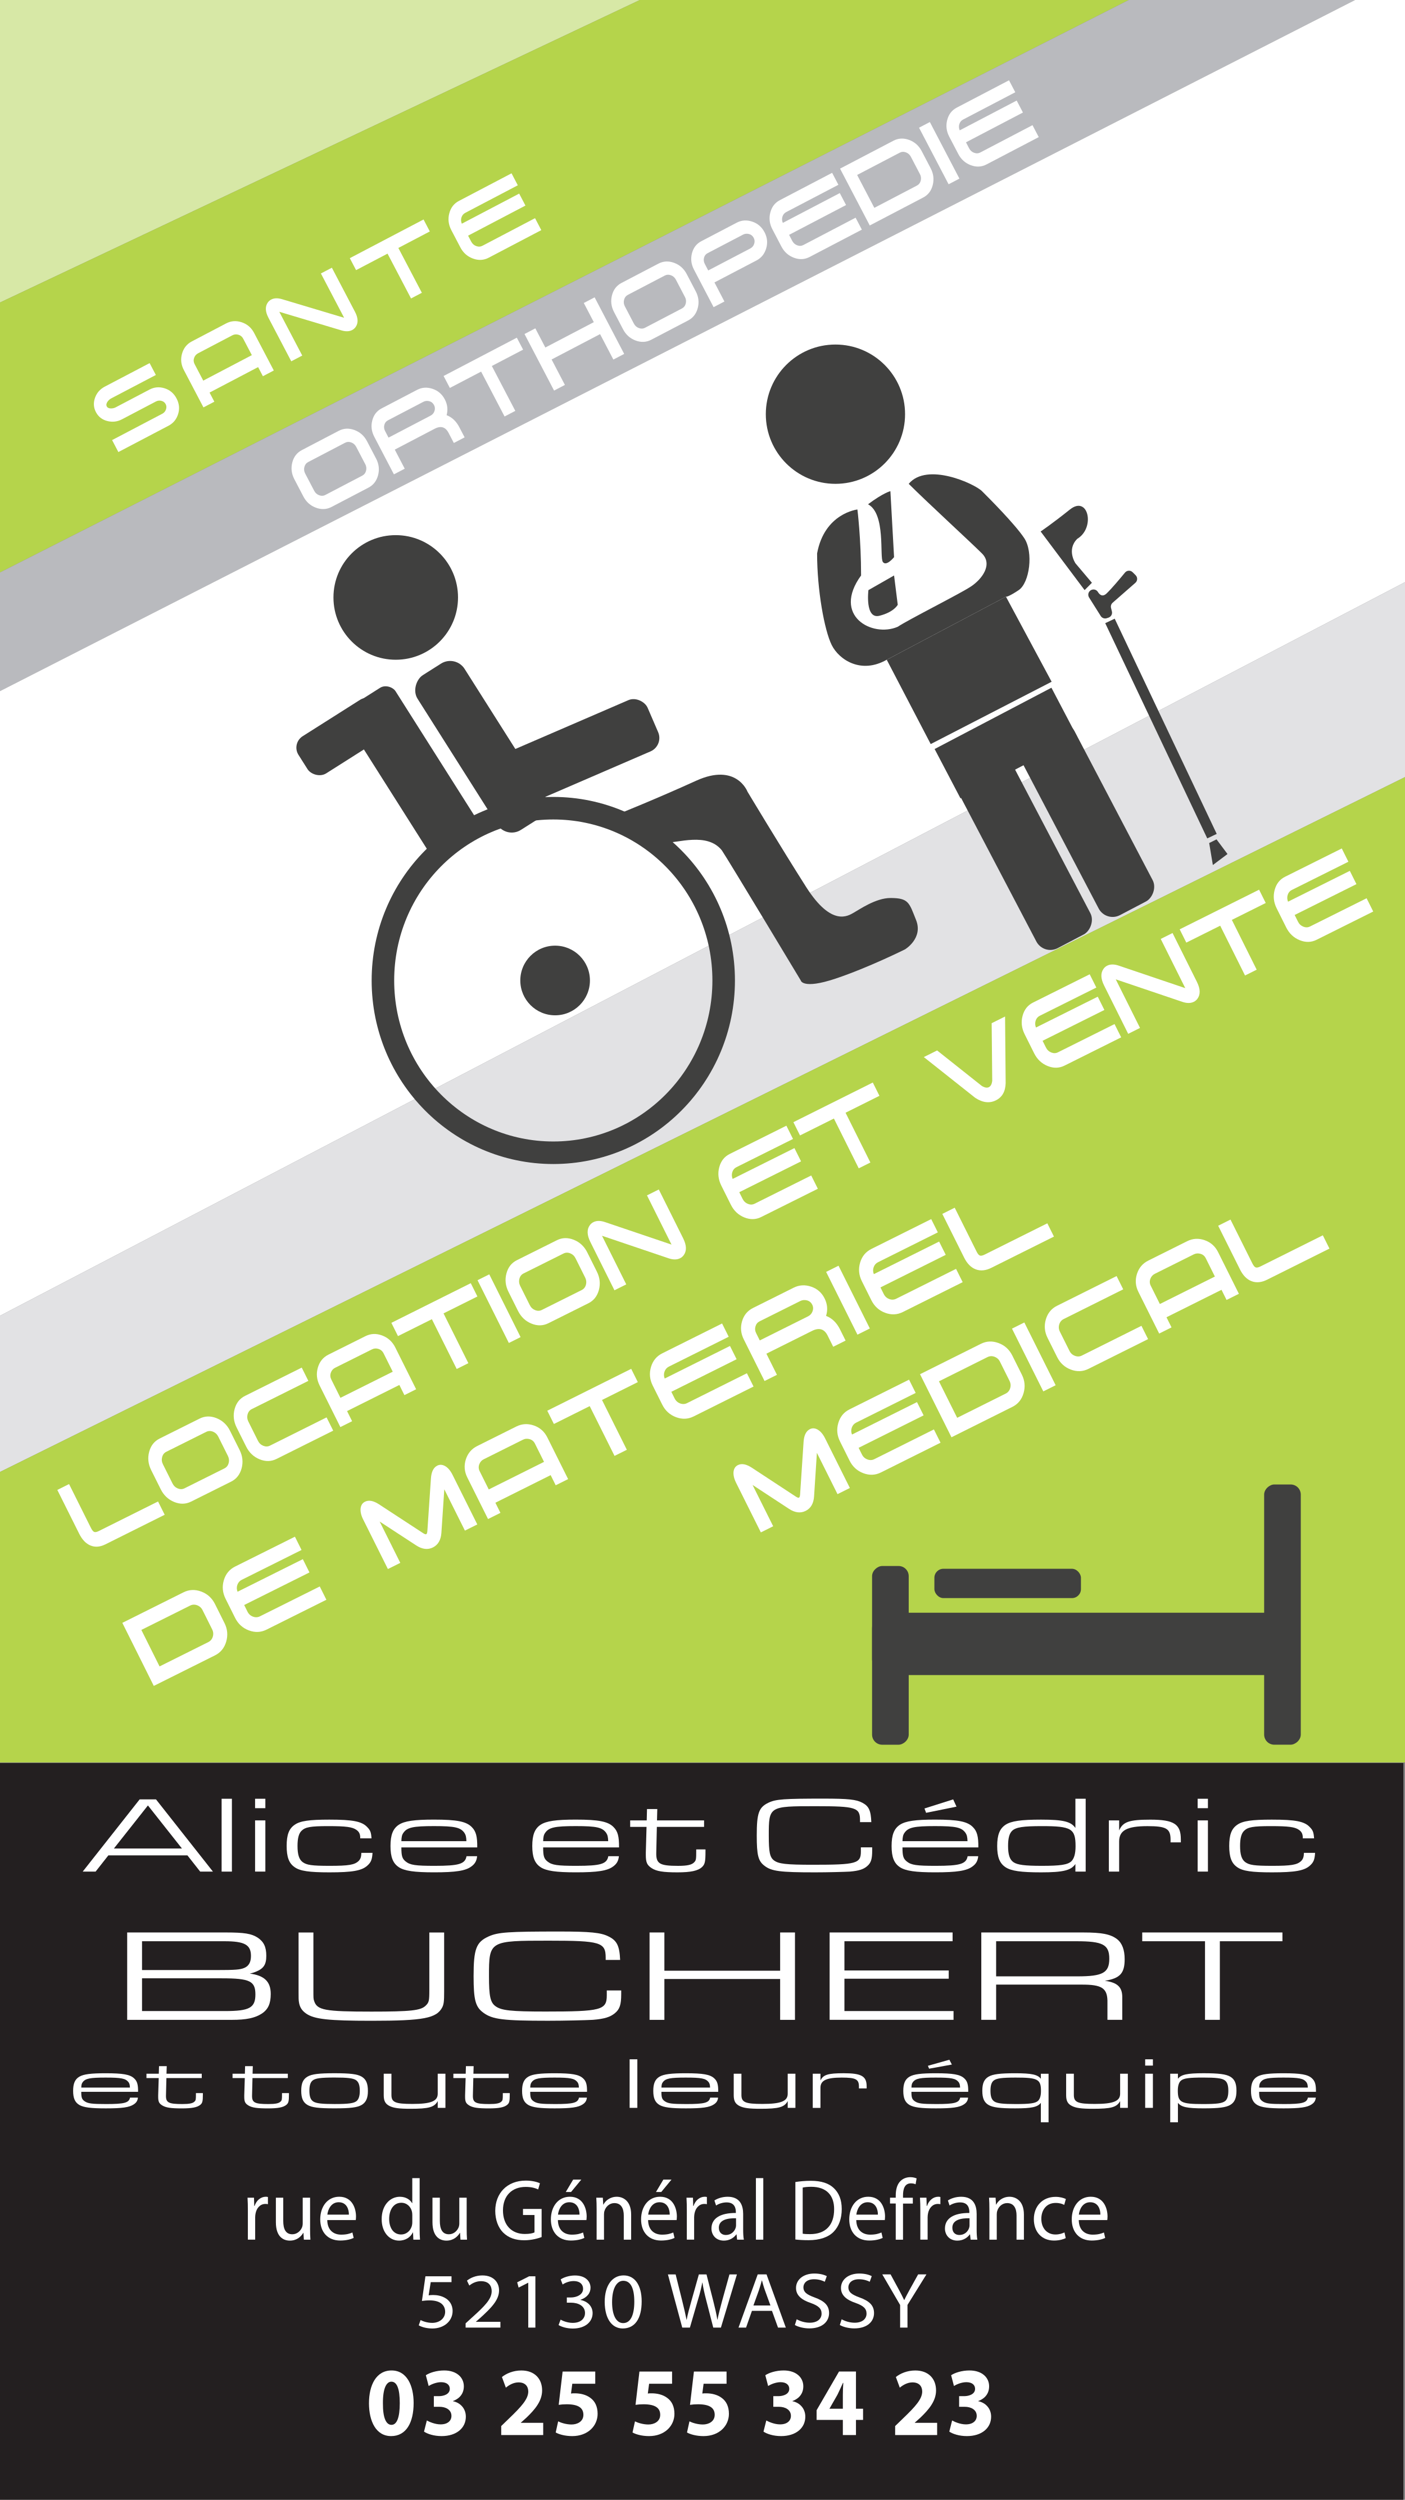 <?xml version="1.0" encoding="UTF-8"?>
<svg xmlns="http://www.w3.org/2000/svg" viewBox="0 0 623.51 1109">
  <rect x="0" y="0" width="623.51" height="1109" fill="#808080" stroke="none"/>
  <defs>
    <style>
      .uuid-9bbe43bb-cd4b-473a-a22c-1471aaef122c {
        fill: #fff;
      }

      .uuid-8f91cdbc-6c2f-41e9-aee4-a19d90cecdac {
        fill: #e2e2e4;
      }

      .uuid-d331d2d6-b6e4-436d-ac56-b2a66c53dcde {
        fill: #b9babe;
      }

      .uuid-4ed1e2ad-7444-4f65-840d-edf7609e9cd4 {
        fill: #b5d44b;
      }

      .uuid-7d196a7f-2179-4ac8-8314-e084ad244f47 {
        fill: #d7e8a6;
      }

      .uuid-1b940548-1618-4e10-b044-553db48ef5fb {
        fill: #231f20;
      }

      .uuid-0dd5d4bd-e755-433d-82f1-45bb75956e4b {
        fill: #40403f;
      }

      .uuid-5c0cb179-57d9-477e-a8a0-a7fbb398e2ab {
        fill: none;
        stroke: #40403f;
        stroke-miterlimit: 10;
        stroke-width: 10px;
      }
    </style>
  </defs>
  <g id="uuid-2639f625-b44e-4e99-97fb-1ad4f8796e87" data-name="Forme">
    <polygon class="uuid-7d196a7f-2179-4ac8-8314-e084ad244f47" points="0 0 0 134.21 283.94 0 0 0"/>
    <polygon class="uuid-4ed1e2ad-7444-4f65-840d-edf7609e9cd4" points="0 134.21 0 253.97 500.92 0 283.94 0 0 134.21"/>
    <polygon class="uuid-d331d2d6-b6e4-436d-ac56-b2a66c53dcde" points="0 253.97 0 306.61 601.35 0 500.92 0 0 253.97"/>
    <polygon class="uuid-9bbe43bb-cd4b-473a-a22c-1471aaef122c" points="0 306.61 0 583.73 623.51 258.27 623.51 0 601.35 0 0 306.61"/>
    <polygon class="uuid-8f91cdbc-6c2f-41e9-aee4-a19d90cecdac" points="623.51 344.74 0 653.01 0 583.73 623.51 258.27 623.51 344.74"/>
    <polygon class="uuid-4ed1e2ad-7444-4f65-840d-edf7609e9cd4" points="0 653.01 0 781.9 623.51 781.9 623.51 344.74 0 653.01"/>
    <rect class="uuid-1b940548-1618-4e10-b044-553db48ef5fb" y="782.15" width="622.8" height="326.85"/>
  </g>
  <g id="uuid-43e687b7-a52a-4575-bccf-4c288c785028" data-name="Accesoires">
    <circle class="uuid-0dd5d4bd-e755-433d-82f1-45bb75956e4b" cx="246.35" cy="434.98" r="15.45"/>
    <ellipse class="uuid-5c0cb179-57d9-477e-a8a0-a7fbb398e2ab" cx="245.54" cy="434.98" rx="75.61" ry="76.43"/>
    <rect class="uuid-0dd5d4bd-e755-433d-82f1-45bb75956e4b" x="169.96" y="303.3" width="25.69" height="77.57" rx="5" ry="5" transform="translate(-154.72 150.99) rotate(-32.36)"/>
    <rect class="uuid-0dd5d4bd-e755-433d-82f1-45bb75956e4b" x="131.21" y="316.99" width="42.2" height="19.51" rx="6" ry="6" transform="translate(-151.25 132.29) rotate(-32.36)"/>
    <rect class="uuid-0dd5d4bd-e755-433d-82f1-45bb75956e4b" x="172.81" y="318.94" width="81.29" height="24.73" rx="7.6" ry="7.6" transform="translate(379.04 -26.34) rotate(57.64)"/>
    <rect class="uuid-0dd5d4bd-e755-433d-82f1-45bb75956e4b" x="221.25" y="321.17" width="71.42" height="24.77" rx="6.5" ry="6.5" transform="translate(-111.2 129.24) rotate(-23.36)"/>
    <path class="uuid-0dd5d4bd-e755-433d-82f1-45bb75956e4b" d="m294.32,374c6.5,0,19.51-4.88,26.02,3.25,3.25,4.88,35.03,57.73,35.03,57.73,0,0,.74,4.07,15.38-.81,14.63-4.88,30.9-13.01,30.9-13.01,0,0,8.13-4.88,4.88-13.01-3.08-7.7-3.25-9.76-11.38-9.76-6.5,0-13.8,5.14-16.26,6.5-2.46,1.37-9.76,6.5-21.14-11.38-11.38-17.89-26.02-42.28-26.02-42.28,0,0-4.88-13.01-22.77-4.88-17.89,8.13-34.15,14.63-34.15,14.63l19.51,13.01Z"/>
    <rect class="uuid-0dd5d4bd-e755-433d-82f1-45bb75956e4b" x="410.25" y="364.83" width="88.61" height="27.06" rx="7" ry="7" transform="translate(578.47 -199.93) rotate(62.32)"/>
    <rect class="uuid-0dd5d4bd-e755-433d-82f1-45bb75956e4b" x="437.89" y="350.19" width="88.61" height="27.06" rx="7" ry="7" transform="translate(580.31 -232.25) rotate(62.32)"/>
    <rect class="uuid-0dd5d4bd-e755-433d-82f1-45bb75956e4b" x="417.15" y="317.3" width="58.54" height="24.69" transform="translate(-102.04 245.09) rotate(-27.68)"/>
    <polygon class="uuid-0dd5d4bd-e755-433d-82f1-45bb75956e4b" points="413.03 330.1 466.69 302.45 446.42 264.71 393.52 292.7 413.03 330.1"/>
    <path class="uuid-0dd5d4bd-e755-433d-82f1-45bb75956e4b" d="m393.52,292.7l52.9-27.98s.76.34,5.64-2.91c4.88-3.25,6.62-16.82,2.49-23.05-4.12-6.22-15.5-17.61-18.76-20.86-3.25-3.25-24.39-13.01-32.52-3.25,8.13,8.13,27.64,26.02,32.52,30.9,4.88,4.88,0,11.38-4.88,14.63s-27.64,14.63-32.52,17.89c-11.38,4.88-29.27-4.88-16.26-22.77,0-16.26-1.63-29.27-1.63-29.27,0,0-14.63,1.63-17.89,19.51,0,16.26,3.25,34.15,6.5,40.65,3.25,6.5,13.01,13.01,24.39,6.5Z"/>
    <path class="uuid-0dd5d4bd-e755-433d-82f1-45bb75956e4b" d="m396.77,255.3l-11.38,6.5s-1.63,13.01,4.88,11.38,8.13-4.88,8.13-4.88l-1.63-13.01Z"/>
    <path class="uuid-0dd5d4bd-e755-433d-82f1-45bb75956e4b" d="m395.14,217.9l1.63,29.27s-3.43,4.3-4.97,2.15,1.36-21.4-6.59-25.6c6.87-5.14,9.94-5.82,9.94-5.82Z"/>
    <circle class="uuid-0dd5d4bd-e755-433d-82f1-45bb75956e4b" cx="370.75" cy="183.75" r="30.9"/>
    <path class="uuid-0dd5d4bd-e755-433d-82f1-45bb75956e4b" d="m461.81,235.78l19.51,26.02,3.25-3.25-7.29-8.63s-4.09-6.01.79-10.88c8.13-4.88,4.88-19.51-3.25-13.01-8.13,6.5-13.01,9.76-13.01,9.76Z"/>
    <path class="uuid-0dd5d4bd-e755-433d-82f1-45bb75956e4b" d="m483.85,262h0c1.08-.83,2.66-.57,3.36.59.8,1.32,2.08,2.38,3.86.7,2.25-2.14,6.03-6.65,8.17-9.26.87-1.06,2.45-1.13,3.41-.16l1.32,1.32c.95.95.89,2.49-.11,3.37l-10.09,8.83c-.65.57-.93,1.46-.72,2.3l.39,1.57c.29,1.17-.37,2.37-1.52,2.75l-.75.25c-1.01.33-2.11-.06-2.68-.96l-5.18-8.23c-.63-1.01-.4-2.33.54-3.06Z"/>
    <rect class="uuid-0dd5d4bd-e755-433d-82f1-45bb75956e4b" x="462.36" y="320.88" width="105.67" height="4.65" transform="translate(586.51 -280.78) rotate(64.63)"/>
    <polygon class="uuid-0dd5d4bd-e755-433d-82f1-45bb75956e4b" points="536.61 374 539.87 372.38 544.74 378.88 538.24 383.76 536.61 374"/>
    <circle class="uuid-0dd5d4bd-e755-433d-82f1-45bb75956e4b" cx="175.62" cy="265.05" r="27.64"/>
    <rect class="uuid-0dd5d4bd-e755-433d-82f1-45bb75956e4b" x="387.01" y="715.48" width="188.63" height="27.64" rx="7" ry="7"/>
    <rect class="uuid-0dd5d4bd-e755-433d-82f1-45bb75956e4b" x="511.41" y="708.17" width="115.45" height="16.26" rx="4.5" ry="4.5" transform="translate(1285.43 147.16) rotate(90)"/>
    <rect class="uuid-0dd5d4bd-e755-433d-82f1-45bb75956e4b" x="355.5" y="726.25" width="79.29" height="16.26" rx="4.5" ry="4.5" transform="translate(1129.52 339.24) rotate(90)"/>
    <rect class="uuid-0dd5d4bd-e755-433d-82f1-45bb75956e4b" x="414.66" y="695.97" width="65.04" height="13.01" rx="4" ry="4"/>
  </g>
  <g id="uuid-1db0b502-6812-41a7-b459-69542ebe2159" data-name="Ecriture">
    <g>
      <path class="uuid-9bbe43bb-cd4b-473a-a22c-1471aaef122c" d="m48.09,823.11l-5.66,7.2h-5.72l25.26-32.03h7.26l25.26,32.03h-5.66l-5.66-7.2h-35.09Zm17.55-22.14l-15.1,19.11h30.21l-15.1-19.11Z"/>
      <path class="uuid-9bbe43bb-cd4b-473a-a22c-1471aaef122c" d="m98.35,798h4.56v32.32h-4.56v-32.32Z"/>
      <path class="uuid-9bbe43bb-cd4b-473a-a22c-1471aaef122c" d="m113.2,798h4.56v4.18h-4.56v-4.18Zm0,9.6h4.56v22.71h-4.56v-22.71Z"/>
      <path class="uuid-9bbe43bb-cd4b-473a-a22c-1471aaef122c" d="m165.32,822c-.19,3.07-.71,4.23-2.31,5.67-2.51,2.26-6.62,2.98-16.84,2.98-8.93,0-12.98-.58-15.36-2.26-2.57-1.73-3.6-4.51-3.6-9.46s1.03-7.68,3.6-9.41c2.38-1.68,6.43-2.26,15.3-2.26,10.54,0,14.52.77,16.9,3.36,1.35,1.39,1.67,2.26,1.86,4.95h-5.01v-.48c-.06-1.49-.51-2.45-1.67-3.27-1.8-1.3-4.63-1.68-12.53-1.68s-10.15.43-11.83,2.06c-1.22,1.15-1.8,3.31-1.8,6.72,0,3.84.71,6,2.25,7.16,1.8,1.34,4.11,1.68,12.02,1.68,8.42,0,11.05-.43,12.85-2.16.84-.86,1.16-1.78,1.22-3.6h4.95Z"/>
      <path class="uuid-9bbe43bb-cd4b-473a-a22c-1471aaef122c" d="m178.12,819.6c0,3.89.39,4.99,1.93,6.24,1.99,1.58,4.31,1.92,12.85,1.92,10.8,0,13.5-.82,14.14-4.27h4.69c-.19,2.06-.96,3.41-2.57,4.56-2.57,1.92-6.88,2.59-16.52,2.59-8.8,0-13.11-.62-15.62-2.26-2.64-1.73-3.73-4.51-3.73-9.41s1.09-7.73,3.73-9.46c2.51-1.63,6.81-2.26,15.55-2.26,10.22,0,14.4.82,16.84,3.36,1.8,1.82,2.44,4.08,2.38,8.98h-33.68Zm28.86-2.79c-.06-1.83-.26-2.74-.9-3.7-1.74-2.4-4.24-2.98-13.5-2.98s-11.89.58-13.56,2.98c-.64.91-.84,1.78-.9,3.7h28.86Z"/>
      <path class="uuid-9bbe43bb-cd4b-473a-a22c-1471aaef122c" d="m241.04,819.6c0,3.89.39,4.99,1.93,6.24,1.99,1.58,4.31,1.92,12.85,1.92,10.8,0,13.5-.82,14.14-4.27h4.69c-.19,2.06-.96,3.41-2.57,4.56-2.57,1.92-6.88,2.59-16.52,2.59-8.8,0-13.11-.62-15.62-2.26-2.64-1.73-3.73-4.51-3.73-9.41s1.09-7.73,3.73-9.46c2.51-1.63,6.81-2.26,15.55-2.26,10.22,0,14.4.82,16.84,3.36,1.8,1.82,2.44,4.08,2.38,8.98h-33.68Zm28.86-2.79c-.06-1.83-.26-2.74-.9-3.7-1.74-2.4-4.24-2.98-13.5-2.98s-11.89.58-13.56,2.98c-.64.91-.84,1.78-.9,3.7h28.86Z"/>
      <path class="uuid-9bbe43bb-cd4b-473a-a22c-1471aaef122c" d="m279.67,807.6h7.33l.13-5.04h4.56l-.13,5.04h20.89v2.88h-20.95l-.26,11.38c-.13,4.95,1.41,5.91,9.7,5.91,4.18,0,6.23-.48,7.26-1.73.71-.77.77-1.44.77-4.8v-.77h4.11v.91c0,4.56-.26,5.71-1.54,6.92-1.8,1.68-5.01,2.35-10.93,2.35-6.36,0-9.38-.48-11.5-1.92-1.99-1.34-2.51-2.54-2.51-5.81v-1.06l.32-11.38h-7.26v-2.88Z"/>
      <path class="uuid-9bbe43bb-cd4b-473a-a22c-1471aaef122c" d="m387.06,819.56v1.34c0,3.84-.51,5.52-2.19,6.96-1.61,1.44-3.73,2.11-7.65,2.45-2.44.14-9.77.34-15.55.34-15.49,0-19.28-.48-22.43-2.93-2.76-2.11-3.41-4.66-3.41-13.4,0-9.99.9-12.53,5.27-14.6,3.28-1.54,6.81-1.78,24.49-1.78,10.73,0,14.46.38,17.1,1.83,2.89,1.49,3.79,3.5,3.98,8.59h-5.01v-.82c0-5.67-1.8-6.24-19.8-6.24-20.57,0-20.69.05-20.69,13.01,0,7.3.45,9.6,2.25,11,2.06,1.58,5.33,1.97,17.35,1.97,19.28,0,21.27-.53,21.27-5.91v-1.82h5.01Z"/>
      <path class="uuid-9bbe43bb-cd4b-473a-a22c-1471aaef122c" d="m400.5,819.6c0,3.89.39,4.99,1.93,6.24,1.99,1.58,4.31,1.92,12.85,1.92,10.8,0,13.5-.82,14.14-4.27h4.69c-.19,2.06-.96,3.41-2.57,4.56-2.57,1.92-6.88,2.59-16.52,2.59-8.8,0-13.11-.62-15.62-2.26-2.64-1.73-3.73-4.51-3.73-9.41s1.09-7.73,3.73-9.46c2.51-1.63,6.81-2.26,15.55-2.26,10.22,0,14.4.82,16.84,3.36,1.8,1.82,2.44,4.08,2.38,8.98h-33.68Zm28.86-2.79c-.06-1.83-.26-2.74-.9-3.7-1.74-2.4-4.24-2.98-13.5-2.98s-11.89.58-13.56,2.98c-.64.91-.84,1.78-.9,3.7h28.86Zm-19.09-14.5l12.73-4.03,1.48,3.22-13.5,2.74-.71-1.92Z"/>
      <path class="uuid-9bbe43bb-cd4b-473a-a22c-1471aaef122c" d="m477.24,830.31v-3.36c-1.93,2.83-5.4,3.7-15.23,3.7-9,0-13.24-.62-15.75-2.26-2.64-1.73-3.73-4.51-3.73-9.41s1.09-7.73,3.73-9.46c2.51-1.63,6.81-2.26,15.75-2.26,9.83,0,13.3.86,15.23,3.7v-12.97h4.56v32.32h-4.56Zm-28.02-18.15c-1.29,1.2-1.86,3.36-1.86,6.77,0,3.84.71,6.05,2.38,7.2,1.74,1.2,4.95,1.63,12.6,1.63,8.29,0,11.44-.48,13.11-2.02,1.22-1.2,1.86-3.36,1.86-6.67,0-7.83-1.86-8.93-14.91-8.93-8.42,0-11.44.48-13.18,2.02Z"/>
      <path class="uuid-9bbe43bb-cd4b-473a-a22c-1471aaef122c" d="m492.09,807.6h4.56v4.47c1.67-3.84,4.43-4.8,13.82-4.8,10.54,0,13.56,1.97,13.56,8.74v1.34h-4.56v-1.2c0-4.9-1.86-6-10.22-6-9.13,0-12.6,1.87-12.6,6.82v13.35h-4.56v-22.71Z"/>
      <path class="uuid-9bbe43bb-cd4b-473a-a22c-1471aaef122c" d="m531.49,798h4.56v4.18h-4.56v-4.18Zm0,9.6h4.56v22.71h-4.56v-22.71Z"/>
      <path class="uuid-9bbe43bb-cd4b-473a-a22c-1471aaef122c" d="m583.61,822c-.19,3.07-.71,4.23-2.31,5.67-2.51,2.26-6.62,2.98-16.84,2.98-8.93,0-12.98-.58-15.36-2.26-2.57-1.73-3.6-4.51-3.6-9.46s1.03-7.68,3.6-9.41c2.38-1.68,6.43-2.26,15.3-2.26,10.54,0,14.53.77,16.9,3.36,1.35,1.39,1.67,2.26,1.86,4.95h-5.01v-.48c-.06-1.49-.51-2.45-1.67-3.27-1.8-1.3-4.63-1.68-12.53-1.68s-10.16.43-11.83,2.06c-1.22,1.15-1.8,3.31-1.8,6.72,0,3.84.71,6,2.25,7.16,1.8,1.34,4.11,1.68,12.02,1.68,8.42,0,11.05-.43,12.85-2.16.84-.86,1.16-1.78,1.22-3.6h4.95Z"/>
    </g>
    <g>
      <path class="uuid-9bbe43bb-cd4b-473a-a22c-1471aaef122c" d="m56.46,857.32h43.89c8.06,0,11.26.52,13.97,2.27,2.71,1.8,3.86,4.13,3.86,8.08s-1.23,5.7-4.69,7.09c-1.23.46-1.81.64-2.63.81,6.41.81,9.29,3.54,9.29,9.01,0,4.3-1.15,6.86-3.95,8.72-3.04,1.98-6.91,2.79-13.4,2.79h-46.36v-38.77Zm39.29,16.68c8.8,0,10.85-.17,12.74-.99,1.97-.87,2.88-2.56,2.88-5.29,0-4.94-2.79-6.51-11.76-6.51h-36.58v12.79h32.71Zm4.11,18.19c10.85,0,13.48-1.45,13.48-7.38s-2.47-7.15-14.96-7.15h-35.35v14.53h36.83Z"/>
      <path class="uuid-9bbe43bb-cd4b-473a-a22c-1471aaef122c" d="m197.1,857.32v26.33c0,4.3-.16,5.46-.82,6.86-2.55,4.88-8.22,5.99-31.48,5.99-18.99,0-25.24-.7-28.85-3.14-1.97-1.34-2.96-2.91-3.29-5.17-.16-.93-.16-1.86-.16-4.53v-26.33h6.58v25.51c0,3.6,0,3.95.33,4.88,1.31,4.07,4.77,4.71,25.4,4.71,17.43,0,21.86-.47,24.08-2.62,1.48-1.45,1.64-2.09,1.64-6.97v-25.51h6.58Z"/>
      <path class="uuid-9bbe43bb-cd4b-473a-a22c-1471aaef122c" d="m275.68,883.06v1.63c0,4.65-.66,6.68-2.79,8.43-2.06,1.74-4.77,2.56-9.78,2.96-3.12.17-12.49.41-19.89.41-19.81,0-24.66-.58-28.69-3.55-3.53-2.56-4.36-5.64-4.36-16.22,0-12.09,1.15-15.17,6.74-17.67,4.19-1.86,8.71-2.15,31.32-2.15,13.73,0,18.5.47,21.87,2.21,3.7,1.8,4.85,4.24,5.1,10.4h-6.41v-.99c0-6.86-2.3-7.56-25.32-7.56-26.3,0-26.47.06-26.47,15.75,0,8.83.58,11.62,2.88,13.31,2.63,1.92,6.82,2.38,22.19,2.38,24.66,0,27.21-.64,27.21-7.15v-2.21h6.41Z"/>
      <path class="uuid-9bbe43bb-cd4b-473a-a22c-1471aaef122c" d="m288.26,857.32h6.58v16.97h51.37v-16.97h6.58v38.77h-6.58v-18.13h-51.37v18.13h-6.58v-38.77Z"/>
      <path class="uuid-9bbe43bb-cd4b-473a-a22c-1471aaef122c" d="m368.16,857.32h54.58v3.89h-48v12.96h46.28v3.66h-46.28v14.36h48.42v3.89h-54.99v-38.77Z"/>
      <path class="uuid-9bbe43bb-cd4b-473a-a22c-1471aaef122c" d="m435.48,857.32h45.21c8.3,0,12.17.76,15.04,2.96,2.22,1.74,3.37,4.71,3.37,8.89,0,6.28-2.05,8.49-8.79,9.59,5.59.76,7.73,2.79,7.73,7.27v10.05h-6.58v-7.38c.16-6.68-2.22-8.31-11.75-8.25h-37.65v15.63h-6.58v-38.77Zm42.66,19.47c11.26,0,14.14-1.57,14.14-7.85s-2.96-7.73-14.55-7.73h-35.67v15.58h36.08Z"/>
      <path class="uuid-9bbe43bb-cd4b-473a-a22c-1471aaef122c" d="m534.77,861.21h-27.87v-3.89h62.22v3.89h-27.78v34.87h-6.58v-34.87Z"/>
    </g>
    <g>
      <path class="uuid-9bbe43bb-cd4b-473a-a22c-1471aaef122c" d="m36.06,928c0,2.59.29,3.33,1.44,4.16,1.49,1.06,3.22,1.28,9.62,1.28,8.08,0,10.1-.54,10.58-2.85h3.51c-.14,1.38-.72,2.27-1.92,3.04-1.92,1.28-5.15,1.73-12.36,1.73-6.59,0-9.81-.42-11.69-1.5-1.97-1.15-2.79-3.01-2.79-6.27s.82-5.15,2.79-6.31c1.88-1.09,5.1-1.5,11.64-1.5,7.65,0,10.78.54,12.61,2.24,1.35,1.22,1.83,2.72,1.78,5.99h-25.21Zm21.6-1.86c-.05-1.22-.19-1.82-.67-2.46-1.3-1.6-3.18-1.98-10.1-1.98s-8.9.38-10.15,1.98c-.48.61-.63,1.18-.67,2.46h21.6Z"/>
      <path class="uuid-9bbe43bb-cd4b-473a-a22c-1471aaef122c" d="m64.98,919.99h5.49l.1-3.36h3.42l-.1,3.36h15.64v1.92h-15.68l-.19,7.59c-.1,3.3,1.06,3.94,7.27,3.94,3.13,0,4.67-.32,5.44-1.15.53-.51.58-.96.58-3.2v-.51h3.08v.61c0,3.04-.19,3.81-1.16,4.61-1.35,1.12-3.75,1.57-8.18,1.57-4.76,0-7.02-.32-8.61-1.28-1.49-.9-1.88-1.7-1.88-3.87v-.71l.24-7.59h-5.44v-1.92Z"/>
      <path class="uuid-9bbe43bb-cd4b-473a-a22c-1471aaef122c" d="m103.18,919.99h5.49l.1-3.36h3.42l-.1,3.36h15.64v1.92h-15.68l-.19,7.59c-.1,3.3,1.06,3.94,7.27,3.94,3.13,0,4.67-.32,5.44-1.15.53-.51.58-.96.58-3.2v-.51h3.08v.61c0,3.04-.19,3.81-1.16,4.61-1.35,1.12-3.75,1.57-8.18,1.57-4.76,0-7.02-.32-8.61-1.28-1.49-.9-1.88-1.7-1.88-3.87v-.71l.24-7.59h-5.44v-1.92Z"/>
      <path class="uuid-9bbe43bb-cd4b-473a-a22c-1471aaef122c" d="m160.48,921.27c1.97,1.18,2.79,3.01,2.79,6.4,0,3.17-.87,5.03-2.79,6.18-1.92,1.12-5.05,1.5-12.03,1.5s-10.06-.38-11.98-1.5c-1.97-1.15-2.79-3.01-2.79-6.31s.82-5.12,2.79-6.27c1.88-1.12,5.05-1.5,11.98-1.5s10.1.38,12.03,1.5Zm-21.79,1.76c-.96.8-1.39,2.24-1.39,4.51,0,2.56.53,4.03,1.78,4.8,1.3.8,3.71,1.09,9.43,1.09,6.21,0,8.52-.32,9.77-1.34.91-.8,1.39-2.24,1.39-4.45,0-2.62-.53-4.07-1.78-4.87-1.3-.8-3.71-1.09-9.33-1.09-6.3,0-8.61.32-9.86,1.34Z"/>
      <path class="uuid-9bbe43bb-cd4b-473a-a22c-1471aaef122c" d="m197.67,935.13h-3.42v-3.01c-1.49,2.75-3.9,3.42-12.17,3.42-4.91,0-7.41-.32-9.24-1.25-1.83-.93-2.55-2.24-2.55-4.77v-9.54h3.42v9.41c0,3.27,1.68,4,9.33,4,8.18,0,11.21-1.22,11.21-4.51v-8.9h3.42v15.14Z"/>
      <path class="uuid-9bbe43bb-cd4b-473a-a22c-1471aaef122c" d="m201.19,919.99h5.48l.1-3.36h3.42l-.1,3.36h15.64v1.92h-15.68l-.19,7.59c-.1,3.3,1.06,3.94,7.26,3.94,3.13,0,4.67-.32,5.44-1.15.53-.51.58-.96.58-3.2v-.51h3.08v.61c0,3.04-.19,3.81-1.15,4.61-1.35,1.12-3.75,1.57-8.18,1.57-4.76,0-7.02-.32-8.61-1.28-1.49-.9-1.88-1.7-1.88-3.87v-.71l.24-7.59h-5.44v-1.92Z"/>
      <path class="uuid-9bbe43bb-cd4b-473a-a22c-1471aaef122c" d="m235.3,928c0,2.59.29,3.33,1.44,4.16,1.49,1.06,3.22,1.28,9.62,1.28,8.08,0,10.1-.54,10.58-2.85h3.51c-.14,1.38-.72,2.27-1.92,3.04-1.92,1.28-5.15,1.73-12.36,1.73-6.59,0-9.81-.42-11.69-1.5-1.97-1.15-2.79-3.01-2.79-6.27s.82-5.15,2.79-6.31c1.88-1.09,5.1-1.5,11.64-1.5,7.65,0,10.78.54,12.61,2.24,1.35,1.22,1.83,2.72,1.78,5.99h-25.21Zm21.6-1.86c-.05-1.22-.19-1.82-.67-2.46-1.3-1.6-3.17-1.98-10.1-1.98s-8.9.38-10.15,1.98c-.48.61-.62,1.18-.67,2.46h21.6Z"/>
      <path class="uuid-9bbe43bb-cd4b-473a-a22c-1471aaef122c" d="m279.42,913.59h3.42v21.54h-3.42v-21.54Z"/>
      <path class="uuid-9bbe43bb-cd4b-473a-a22c-1471aaef122c" d="m293.52,928c0,2.59.29,3.33,1.44,4.16,1.49,1.06,3.22,1.28,9.62,1.28,8.08,0,10.1-.54,10.58-2.85h3.51c-.14,1.38-.72,2.27-1.92,3.04-1.92,1.28-5.15,1.73-12.36,1.73-6.59,0-9.81-.42-11.69-1.5-1.97-1.15-2.79-3.01-2.79-6.27s.82-5.15,2.79-6.31c1.88-1.09,5.1-1.5,11.64-1.5,7.65,0,10.78.54,12.61,2.24,1.35,1.22,1.83,2.72,1.78,5.99h-25.21Zm21.6-1.86c-.05-1.22-.19-1.82-.67-2.46-1.3-1.6-3.17-1.98-10.1-1.98s-8.9.38-10.15,1.98c-.48.61-.62,1.18-.67,2.46h21.6Z"/>
      <path class="uuid-9bbe43bb-cd4b-473a-a22c-1471aaef122c" d="m352.99,935.13h-3.42v-3.01c-1.49,2.75-3.9,3.42-12.17,3.42-4.91,0-7.41-.32-9.24-1.25-1.83-.93-2.55-2.24-2.55-4.77v-9.54h3.42v9.41c0,3.27,1.68,4,9.33,4,8.18,0,11.21-1.22,11.21-4.51v-8.9h3.42v15.14Z"/>
      <path class="uuid-9bbe43bb-cd4b-473a-a22c-1471aaef122c" d="m360.69,919.99h3.42v2.98c1.25-2.56,3.32-3.2,10.34-3.2,7.89,0,10.15,1.31,10.15,5.83v.9h-3.42v-.8c0-3.27-1.39-4-7.65-4-6.83,0-9.43,1.25-9.43,4.55v8.9h-3.42v-15.14Z"/>
      <path class="uuid-9bbe43bb-cd4b-473a-a22c-1471aaef122c" d="m404.47,928c0,2.59.29,3.33,1.44,4.16,1.49,1.06,3.22,1.28,9.62,1.28,8.08,0,10.1-.54,10.58-2.85h3.51c-.14,1.38-.72,2.27-1.92,3.04-1.92,1.28-5.15,1.73-12.36,1.73-6.59,0-9.81-.42-11.69-1.5-1.97-1.15-2.79-3.01-2.79-6.27s.82-5.15,2.79-6.31c1.88-1.09,5.1-1.5,11.64-1.5,7.65,0,10.78.54,12.61,2.24,1.35,1.22,1.83,2.72,1.78,5.99h-25.21Zm21.6-1.86c-.05-1.22-.19-1.82-.67-2.46-1.3-1.6-3.17-1.98-10.1-1.98s-8.9.38-10.15,1.98c-.48.61-.62,1.18-.67,2.46h21.6Zm-14.29-9.67l9.53-2.69,1.11,2.14-10.1,1.83-.53-1.28Z"/>
      <path class="uuid-9bbe43bb-cd4b-473a-a22c-1471aaef122c" d="m465.33,941.54h-3.42v-8.64c-1.44,1.89-4.04,2.46-11.4,2.46-6.74,0-9.91-.42-11.79-1.5-1.97-1.15-2.79-3.01-2.79-6.31s.82-5.12,2.79-6.27c1.88-1.09,5.05-1.5,11.79-1.5,7.31,0,10.01.58,11.4,2.46v-2.24h3.42v21.54Zm-24.39-18.5c-.96.8-1.39,2.24-1.39,4.51,0,2.56.53,4.03,1.78,4.8,1.3.8,3.7,1.09,9.43,1.09,6.21,0,8.56-.32,9.81-1.34.91-.8,1.39-2.24,1.39-4.45,0-5.22-1.39-5.95-11.16-5.95-6.3,0-8.56.32-9.86,1.34Z"/>
      <path class="uuid-9bbe43bb-cd4b-473a-a22c-1471aaef122c" d="m500.51,935.13h-3.42v-3.01c-1.49,2.75-3.9,3.42-12.17,3.42-4.91,0-7.41-.32-9.24-1.25-1.83-.93-2.55-2.24-2.55-4.77v-9.54h3.42v9.41c0,3.27,1.68,4,9.33,4,8.18,0,11.21-1.22,11.21-4.51v-8.9h3.42v15.14Z"/>
      <path class="uuid-9bbe43bb-cd4b-473a-a22c-1471aaef122c" d="m508.21,913.59h3.42v2.79h-3.42v-2.79Zm0,6.4h3.42v15.14h-3.42v-15.14Z"/>
      <path class="uuid-9bbe43bb-cd4b-473a-a22c-1471aaef122c" d="m522.74,919.99v2.24c1.44-1.89,4.04-2.46,11.4-2.46,6.74,0,9.91.42,11.79,1.5,1.97,1.15,2.79,3.01,2.79,6.27s-.82,5.15-2.79,6.31c-1.88,1.09-5.05,1.5-11.79,1.5-7.36,0-9.96-.58-11.4-2.46v8.64h-3.42v-21.54h3.42Zm1.35,3.04c-.91.8-1.4,2.24-1.4,4.45,0,5.22,1.4,5.96,11.16,5.96,6.3,0,8.56-.32,9.86-1.34.96-.8,1.4-2.24,1.4-4.55,0-2.53-.53-4-1.78-4.77-1.3-.8-3.75-1.09-9.43-1.09-6.25,0-8.56.32-9.81,1.34Z"/>
      <path class="uuid-9bbe43bb-cd4b-473a-a22c-1471aaef122c" d="m558.78,928c0,2.59.29,3.33,1.44,4.16,1.49,1.06,3.22,1.28,9.62,1.28,8.08,0,10.1-.54,10.58-2.85h3.51c-.14,1.38-.72,2.27-1.92,3.04-1.92,1.28-5.15,1.73-12.36,1.73-6.59,0-9.81-.42-11.69-1.5-1.97-1.15-2.79-3.01-2.79-6.27s.82-5.15,2.79-6.31c1.88-1.09,5.1-1.5,11.64-1.5,7.65,0,10.78.54,12.61,2.24,1.35,1.22,1.83,2.72,1.78,5.99h-25.21Zm21.6-1.86c-.05-1.22-.19-1.82-.67-2.46-1.3-1.6-3.17-1.98-10.1-1.98s-8.9.38-10.15,1.98c-.48.61-.62,1.18-.67,2.46h21.6Z"/>
    </g>
    <g>
      <path class="uuid-9bbe43bb-cd4b-473a-a22c-1471aaef122c" d="m73.09,672.01l-26.3,13.12c-2.37,1.18-4.56,1.36-6.6.53-2.03-.82-3.72-2.58-5.06-5.26l-9.69-19.41,5.21-2.6,9.69,19.42c.51,1.02,1,1.62,1.46,1.81.46.19,1.14.06,2.04-.39l26.3-13.12,2.94,5.89Z"/>
      <path class="uuid-9bbe43bb-cd4b-473a-a22c-1471aaef122c" d="m106.33,643.27c1.34,2.68,1.63,5.39.89,8.15-.75,2.75-2.3,4.72-4.67,5.9l-17.74,8.85c-2.37,1.18-4.87,1.24-7.5.17-2.63-1.07-4.62-2.94-5.96-5.61l-4.25-8.51c-1.34-2.68-1.64-5.39-.9-8.14.73-2.75,2.28-4.71,4.65-5.89l17.74-8.85c2.37-1.18,4.87-1.24,7.52-.18,2.65,1.06,4.64,2.93,5.97,5.6l4.25,8.51Zm-5.21,2.6l-4.25-8.51c-.52-1.05-1.31-1.78-2.35-2.21-1.04-.42-2.04-.4-3,.08l-17.74,8.85c-.93.46-1.53,1.24-1.82,2.33-.29,1.09-.18,2.16.35,3.21l4.25,8.51c.52,1.05,1.31,1.78,2.35,2.21,1.05.42,2.03.4,2.96-.06l17.74-8.85c.95-.47,1.57-1.26,1.86-2.35.29-1.09.17-2.16-.35-3.21Z"/>
      <path class="uuid-9bbe43bb-cd4b-473a-a22c-1471aaef122c" d="m147.86,634.7l-25.14,12.54c-2.37,1.18-4.86,1.24-7.5.17-2.64-1.07-4.62-2.94-5.96-5.61l-4.25-8.51c-1.33-2.68-1.64-5.39-.9-8.14.73-2.75,2.28-4.71,4.65-5.89l25.14-12.54,2.94,5.89-25.14,12.54c-.92.46-1.53,1.24-1.82,2.33-.29,1.09-.17,2.16.35,3.21l4.25,8.51c.52,1.05,1.31,1.78,2.35,2.21,1.05.42,2.03.4,2.96-.06l25.14-12.54,2.94,5.89Z"/>
      <path class="uuid-9bbe43bb-cd4b-473a-a22c-1471aaef122c" d="m184.68,616.33l-5.21,2.6-2.24-4.5-23.21,11.58,2.24,4.5-5.21,2.6-9.22-18.48c-1.29-2.59-1.55-5.21-.78-7.88.77-2.67,2.34-4.6,4.7-5.78l16.43-8.2c2.34-1.17,4.81-1.27,7.41-.3,2.6.97,4.56,2.76,5.86,5.38l9.22,18.48Zm-10.39-7.79l-4.05-8.12c-.49-.99-1.25-1.65-2.26-1.98-1.01-.33-1.97-.27-2.87.18l-16.43,8.2c-.9.45-1.52,1.18-1.87,2.19-.35,1.01-.27,2.01.22,3l4.05,8.12,23.21-11.58Z"/>
      <path class="uuid-9bbe43bb-cd4b-473a-a22c-1471aaef122c" d="m211.87,575.17l-15.04,7.5,11.02,22.09-5.17,2.58-11.02-22.09-15.04,7.5-2.94-5.89,35.24-17.59,2.94,5.89Z"/>
      <path class="uuid-9bbe43bb-cd4b-473a-a22c-1471aaef122c" d="m231.03,593.2l-5.21,2.6-13.9-27.85,5.21-2.6,13.9,27.85Z"/>
      <path class="uuid-9bbe43bb-cd4b-473a-a22c-1471aaef122c" d="m264.88,564.15c1.34,2.68,1.63,5.39.89,8.14s-2.3,4.72-4.67,5.9l-17.74,8.85c-2.37,1.18-4.87,1.24-7.5.17-2.64-1.07-4.62-2.94-5.96-5.61l-4.25-8.51c-1.34-2.68-1.64-5.39-.9-8.14.73-2.75,2.28-4.71,4.65-5.89l17.74-8.85c2.37-1.18,4.87-1.24,7.52-.18,2.65,1.06,4.64,2.93,5.97,5.61l4.25,8.51Zm-5.21,2.6l-4.25-8.51c-.52-1.05-1.31-1.78-2.35-2.21-1.04-.42-2.04-.4-3,.08l-17.74,8.85c-.93.46-1.53,1.24-1.82,2.33-.29,1.09-.17,2.16.35,3.21l4.25,8.51c.52,1.05,1.31,1.78,2.35,2.21,1.05.42,2.03.4,2.96-.06l17.74-8.85c.95-.47,1.57-1.26,1.86-2.35.29-1.09.17-2.16-.35-3.21Z"/>
      <path class="uuid-9bbe43bb-cd4b-473a-a22c-1471aaef122c" d="m303.18,549.39c1.54,3.09,1.62,5.58.22,7.48-.42.57-.95,1.02-1.59,1.34-1.39.69-3.08.7-5.08.03l-29.57-10,10.76,21.56-5.24,2.62-10.69-21.43c-1.54-3.08-1.61-5.57-.22-7.47.42-.57.95-1.02,1.59-1.34,1.38-.69,3.08-.7,5.08-.03l29.57,10-10.89-21.83,5.24-2.62,10.82,21.68Z"/>
      <path class="uuid-9bbe43bb-cd4b-473a-a22c-1471aaef122c" d="m362.94,527.38l-25.14,12.54c-2.37,1.18-4.86,1.24-7.5.17-2.64-1.07-4.62-2.94-5.96-5.62l-4.25-8.51c-1.33-2.68-1.64-5.39-.9-8.13.73-2.75,2.28-4.71,4.65-5.89l25.14-12.54,2.94,5.89-25.14,12.54c-.87.44-1.47,1.15-1.79,2.15-.32,1-.27,2.01.14,3.04l27.42-13.68,2.94,5.89-27.42,13.68,1.48,2.97c.52,1.05,1.31,1.78,2.35,2.21,1.05.42,2.03.4,2.96-.06l25.14-12.54,2.94,5.89Z"/>
      <path class="uuid-9bbe43bb-cd4b-473a-a22c-1471aaef122c" d="m390.28,486.15l-15.04,7.5,11.02,22.09-5.17,2.58-11.02-22.09-15.04,7.5-2.94-5.89,35.24-17.59,2.94,5.89Z"/>
      <path class="uuid-9bbe43bb-cd4b-473a-a22c-1471aaef122c" d="m446.03,450.97l.26,29.57c-.11,3.7-1.55,6.23-4.3,7.6-2.83,1.41-5.86,1.07-9.09-1.03l-.14-.09-22.79-18.06,5.9-2.94,19.78,15.7s-.04-.05-.08-.07l.08.07c1.3.81,2.36,1,3.18.59.85-.42,1.35-1.38,1.5-2.88v.21s.03-.34.03-.34l-.03.13-.25-25.5,5.94-2.96Z"/>
      <path class="uuid-9bbe43bb-cd4b-473a-a22c-1471aaef122c" d="m497.55,460.21l-25.14,12.54c-2.37,1.18-4.86,1.24-7.5.17-2.64-1.07-4.62-2.94-5.96-5.61l-4.25-8.51c-1.33-2.68-1.64-5.39-.9-8.14.73-2.75,2.28-4.71,4.65-5.89l25.14-12.54,2.94,5.89-25.14,12.54c-.87.44-1.47,1.15-1.79,2.15-.32,1-.27,2.01.14,3.04l27.42-13.68,2.94,5.89-27.42,13.68,1.48,2.97c.52,1.05,1.31,1.78,2.35,2.21,1.05.42,2.03.4,2.96-.06l25.14-12.54,2.94,5.89Z"/>
      <path class="uuid-9bbe43bb-cd4b-473a-a22c-1471aaef122c" d="m531.17,435.62c1.54,3.09,1.62,5.58.22,7.48-.42.57-.95,1.02-1.59,1.34-1.39.69-3.08.7-5.08.03l-29.57-10,10.76,21.56-5.24,2.62-10.69-21.43c-1.54-3.08-1.61-5.57-.22-7.47.42-.57.95-1.02,1.59-1.34,1.39-.69,3.08-.7,5.08-.03l29.57,10-10.89-21.83,5.24-2.62,10.82,21.68Z"/>
      <path class="uuid-9bbe43bb-cd4b-473a-a22c-1471aaef122c" d="m561.71,400.6l-15.04,7.5,11.02,22.09-5.17,2.58-11.02-22.09-15.04,7.5-2.94-5.89,35.24-17.59,2.94,5.89Z"/>
      <path class="uuid-9bbe43bb-cd4b-473a-a22c-1471aaef122c" d="m609.41,404.39l-25.14,12.54c-2.37,1.18-4.87,1.24-7.5.17-2.64-1.07-4.62-2.94-5.96-5.61l-4.25-8.51c-1.34-2.68-1.64-5.39-.9-8.14.73-2.75,2.28-4.71,4.65-5.89l25.14-12.54,2.94,5.89-25.14,12.54c-.87.44-1.47,1.15-1.79,2.15-.32,1-.27,2.01.14,3.04l27.42-13.68,2.94,5.89-27.42,13.68,1.48,2.97c.52,1.05,1.31,1.78,2.35,2.21,1.05.42,2.03.4,2.96-.06l25.14-12.54,2.94,5.89Z"/>
    </g>
    <g>
      <path class="uuid-9bbe43bb-cd4b-473a-a22c-1471aaef122c" d="m99.65,720.11c1.31,2.62,1.55,5.34.74,8.16-.81,2.82-2.48,4.87-5.01,6.13l-27.13,13.54-13.96-27.98,27.13-13.54c2.5-1.25,5.12-1.36,7.86-.35,2.74,1.01,4.78,2.86,6.12,5.53l4.25,8.51Zm-5.5,2.74l-4.25-8.51c-.52-1.05-1.33-1.77-2.41-2.18-1.08-.4-2.13-.36-3.13.15l-21.63,10.79,8.08,16.19,21.63-10.79c1-.5,1.67-1.31,2-2.42.33-1.11.23-2.19-.29-3.23Z"/>
      <path class="uuid-9bbe43bb-cd4b-473a-a22c-1471aaef122c" d="m144.84,709.72l-26.56,13.25c-2.5,1.25-5.11,1.36-7.84.34-2.73-1.02-4.76-2.87-6.1-5.54l-4.25-8.51c-1.33-2.68-1.59-5.41-.76-8.21.83-2.79,2.49-4.81,4.99-6.06l26.56-13.25,2.94,5.89-26.56,13.25c-.92.46-1.56,1.2-1.92,2.21-.36,1.02-.33,2.04.08,3.07l28.97-14.45,2.94,5.89-28.97,14.45,1.48,2.97c.52,1.05,1.33,1.77,2.41,2.18,1.08.41,2.12.36,3.09-.13l26.56-13.25,2.94,5.89Z"/>
      <path class="uuid-9bbe43bb-cd4b-473a-a22c-1471aaef122c" d="m211.82,676.3l-5.5,2.74-9.15-18.33c-.28,4.14-.71,10.58-1.29,19.34-.22,3.16-1.47,5.31-3.75,6.45-2.28,1.14-4.75.84-7.41-.88l-16.23-10.6,9.15,18.33-5.5,2.74-10.98-22c-.93-1.86-1.3-3.53-1.12-5,.2-1.37.84-2.33,1.93-2.87,1.68-.84,3.76-.46,6.22,1.15l19.63,12.83c.64.41,1.09.55,1.33.43.27-.14.44-.58.5-1.34.98-14.48,1.51-22.29,1.59-23.42.2-2.93,1.14-4.82,2.82-5.66,1.09-.54,2.24-.48,3.45.19,1.29.74,2.39,2.04,3.32,3.9l10.98,22Z"/>
      <path class="uuid-9bbe43bb-cd4b-473a-a22c-1471aaef122c" d="m252.11,656.19l-5.5,2.74-2.24-4.5-24.53,12.24,2.24,4.5-5.5,2.74-9.22-18.48c-1.29-2.59-1.5-5.24-.64-7.96.87-2.72,2.55-4.7,5.05-5.95l17.36-8.66c2.47-1.23,5.06-1.39,7.75-.47,2.7.92,4.7,2.69,6.01,5.3l9.22,18.48Zm-10.68-7.65l-4.05-8.12c-.49-.99-1.27-1.64-2.32-1.95-1.05-.31-2.06-.23-3.01.25l-17.36,8.66c-.95.47-1.62,1.23-2,2.25-.38,1.03-.33,2.04.16,3.03l4.05,8.12,24.53-12.24Z"/>
      <path class="uuid-9bbe43bb-cd4b-473a-a22c-1471aaef122c" d="m283.05,613.16l-15.89,7.93,11.02,22.09-5.46,2.72-11.02-22.09-15.89,7.93-2.94-5.89,37.24-18.58,2.94,5.89Z"/>
      <path class="uuid-9bbe43bb-cd4b-473a-a22c-1471aaef122c" d="m334.4,615.13l-26.56,13.25c-2.5,1.25-5.11,1.36-7.84.34s-4.76-2.87-6.1-5.54l-4.25-8.51c-1.33-2.68-1.59-5.41-.76-8.21.83-2.79,2.49-4.81,4.99-6.06l26.56-13.25,2.94,5.89-26.56,13.25c-.92.46-1.56,1.2-1.92,2.21-.36,1.02-.33,2.04.08,3.07l28.97-14.45,2.94,5.89-28.97,14.45,1.48,2.97c.52,1.05,1.33,1.77,2.41,2.18,1.08.41,2.11.36,3.09-.13l26.56-13.25,2.94,5.89Z"/>
      <path class="uuid-9bbe43bb-cd4b-473a-a22c-1471aaef122c" d="m375.26,594.74l-5.5,2.74-2.48-4.98c-1.47-2.94-3.76-3.63-6.88-2.07l-20.29,10.12,4.68,9.38-5.5,2.74-9.24-18.51c-1.29-2.59-1.54-5.25-.75-7.97.79-2.72,2.42-4.69,4.86-5.91l18.05-9.01c2.44-1.22,5.02-1.38,7.73-.47,2.71.9,4.71,2.65,6,5.24,1.23,2.47,1.47,5.01.69,7.61l-.04.13c2.64,1.01,4.7,3,6.18,5.97l2.48,4.98Zm-14.82-15.94c-.49-.99-1.27-1.62-2.32-1.9-1.05-.27-2.04-.18-2.96.28l-18.05,9.01c-.92.46-1.54,1.2-1.84,2.23-.3,1.02-.21,2.03.29,3.02l1.61,3.23,21.39-10.67c.98-.49,1.65-1.24,2.03-2.26.37-1.02.33-2-.14-2.93Z"/>
      <path class="uuid-9bbe43bb-cd4b-473a-a22c-1471aaef122c" d="m386.02,589.37l-5.5,2.74-13.9-27.85,5.5-2.74,13.9,27.85Z"/>
      <path class="uuid-9bbe43bb-cd4b-473a-a22c-1471aaef122c" d="m427.21,568.82l-26.56,13.25c-2.5,1.25-5.11,1.36-7.84.34-2.73-1.02-4.76-2.87-6.1-5.54l-4.25-8.51c-1.33-2.68-1.59-5.41-.76-8.21.83-2.79,2.49-4.81,4.99-6.06l26.56-13.25,2.94,5.89-26.56,13.25c-.92.46-1.56,1.2-1.92,2.21-.36,1.02-.33,2.04.08,3.07l28.97-14.45,2.94,5.89-28.97,14.45,1.48,2.97c.52,1.05,1.33,1.77,2.41,2.18,1.08.41,2.11.36,3.09-.13l26.56-13.25,2.94,5.89Z"/>
      <path class="uuid-9bbe43bb-cd4b-473a-a22c-1471aaef122c" d="m467.74,548.59l-27.79,13.86c-2.5,1.25-4.8,1.48-6.91.69-2.11-.79-3.83-2.52-5.17-5.2l-9.69-19.41,5.5-2.74,9.69,19.42c.51,1.02,1,1.62,1.48,1.8.48.18,1.19.03,2.14-.44l27.79-13.86,2.94,5.89Z"/>
    </g>
    <g>
      <path class="uuid-9bbe43bb-cd4b-473a-a22c-1471aaef122c" d="m377.15,660.13l-5.48,2.73-9.15-18.33c-.27,4.13-.68,10.57-1.25,19.32-.21,3.16-1.46,5.31-3.73,6.44-2.27,1.13-4.73.84-7.38-.89l-16.19-10.62,9.15,18.33-5.47,2.73-10.98-22c-.93-1.86-1.3-3.53-1.13-5,.19-1.37.83-2.32,1.91-2.86,1.68-.84,3.74-.45,6.2,1.16l19.58,12.85c.64.41,1.08.55,1.33.43.27-.13.44-.58.5-1.34.95-14.47,1.47-22.27,1.55-23.4.19-2.93,1.13-4.81,2.8-5.65,1.08-.54,2.23-.48,3.44.19,1.28.74,2.39,2.04,3.32,3.91l10.98,22Z"/>
      <path class="uuid-9bbe43bb-cd4b-473a-a22c-1471aaef122c" d="m417.38,640.05l-26.44,13.19c-2.49,1.24-5.09,1.35-7.81.33-2.72-1.02-4.75-2.87-6.09-5.55l-4.25-8.51c-1.34-2.68-1.59-5.41-.77-8.2.82-2.79,2.47-4.81,4.96-6.05l26.44-13.19,2.94,5.89-26.44,13.19c-.92.46-1.56,1.2-1.91,2.21-.35,1.01-.33,2.04.09,3.06l28.84-14.39,2.94,5.89-28.84,14.39,1.48,2.97c.52,1.05,1.32,1.77,2.41,2.18,1.08.41,2.11.37,3.08-.12l26.44-13.19,2.94,5.89Z"/>
      <path class="uuid-9bbe43bb-cd4b-473a-a22c-1471aaef122c" d="m453.49,609.88c1.31,2.62,1.56,5.34.75,8.16-.81,2.82-2.46,4.86-4.98,6.11l-27.01,13.48-13.96-27.98,27.01-13.48c2.49-1.24,5.1-1.35,7.83-.34,2.74,1.01,4.77,2.86,6.11,5.54l4.25,8.51Zm-5.48,2.73l-4.25-8.51c-.52-1.05-1.32-1.77-2.41-2.18-1.08-.4-2.12-.36-3.12.14l-21.54,10.75,8.08,16.19,21.54-10.75c1-.5,1.66-1.3,1.99-2.41.33-1.11.23-2.18-.3-3.23Z"/>
      <path class="uuid-9bbe43bb-cd4b-473a-a22c-1471aaef122c" d="m468.48,614.55l-5.48,2.73-13.9-27.85,5.48-2.73,13.9,27.85Z"/>
      <path class="uuid-9bbe43bb-cd4b-473a-a22c-1471aaef122c" d="m509.48,594.09l-26.44,13.19c-2.49,1.24-5.09,1.35-7.81.33-2.72-1.02-4.75-2.87-6.09-5.55l-4.25-8.51c-1.34-2.68-1.59-5.41-.77-8.2.82-2.79,2.47-4.81,4.96-6.05l26.44-13.19,2.94,5.89-26.44,13.19c-.97.49-1.62,1.28-1.95,2.39-.33,1.11-.23,2.18.3,3.23l4.25,8.51c.52,1.05,1.32,1.78,2.41,2.18,1.08.41,2.11.37,3.08-.12l26.44-13.19,2.94,5.89Z"/>
      <path class="uuid-9bbe43bb-cd4b-473a-a22c-1471aaef122c" d="m549.8,573.98l-5.48,2.73-2.24-4.5-24.42,12.18,2.24,4.5-5.48,2.73-9.22-18.48c-1.29-2.59-1.51-5.23-.65-7.95.86-2.71,2.53-4.69,5.02-5.93l17.28-8.62c2.46-1.23,5.04-1.38,7.73-.45,2.69.93,4.69,2.7,5.99,5.31l9.22,18.48Zm-10.66-7.66l-4.05-8.12c-.49-.99-1.27-1.64-2.32-1.95-1.05-.31-2.05-.23-3,.24l-17.28,8.62c-.95.47-1.61,1.22-1.99,2.25-.38,1.03-.33,2.04.17,3.03l4.05,8.12,24.42-12.18Z"/>
      <path class="uuid-9bbe43bb-cd4b-473a-a22c-1471aaef122c" d="m589.99,553.92l-27.66,13.8c-2.49,1.24-4.78,1.47-6.88.68-2.1-.79-3.82-2.53-5.16-5.21l-9.69-19.41,5.47-2.73,9.69,19.42c.51,1.02,1,1.62,1.48,1.8.48.18,1.19.03,2.14-.44l27.66-13.8,2.94,5.89Z"/>
    </g>
    <g>
      <path class="uuid-9bbe43bb-cd4b-473a-a22c-1471aaef122c" d="m110,980.8c0-2.19-.04-4.08-.15-5.81h2.87l.11,3.65h.15c.82-2.5,2.79-4.08,4.99-4.08.37,0,.63.04.93.12v3.19c-.33-.08-.67-.12-1.12-.12-2.31,0-3.94,1.81-4.39,4.35-.08.46-.15,1-.15,1.58v9.92h-3.24v-12.81Z"/>
      <path class="uuid-9bbe43bb-cd4b-473a-a22c-1471aaef122c" d="m137.6,988.53c0,1.92.04,3.62.15,5.08h-2.9l-.19-3.04h-.07c-.86,1.5-2.75,3.46-5.95,3.46-2.83,0-6.21-1.62-6.21-8.16v-10.89h3.27v10.31c0,3.54,1.04,5.92,4.02,5.92,2.2,0,3.72-1.58,4.32-3.08.19-.5.3-1.12.3-1.73v-11.42h3.27v13.54Z"/>
      <path class="uuid-9bbe43bb-cd4b-473a-a22c-1471aaef122c" d="m145.23,984.92c.07,4.58,2.9,6.46,6.17,6.46,2.34,0,3.76-.42,4.99-.96l.56,2.42c-1.15.54-3.12,1.15-5.99,1.15-5.54,0-8.85-3.77-8.85-9.39s3.2-10.04,8.44-10.04c5.88,0,7.44,5.35,7.44,8.77,0,.69-.07,1.23-.11,1.58h-12.65Zm9.6-2.42c.04-2.15-.86-5.5-4.54-5.5-3.31,0-4.76,3.15-5.02,5.5h9.56Z"/>
      <path class="uuid-9bbe43bb-cd4b-473a-a22c-1471aaef122c" d="m186.23,966.3v22.5c0,1.65.04,3.54.15,4.81h-2.94l-.15-3.23h-.07c-1,2.08-3.2,3.65-6.14,3.65-4.35,0-7.7-3.81-7.7-9.46-.04-6.19,3.68-10,8.07-10,2.75,0,4.61,1.35,5.43,2.85h.08v-11.12h3.27Zm-3.27,16.27c0-.42-.04-1-.15-1.42-.48-2.15-2.27-3.92-4.72-3.92-3.39,0-5.39,3.08-5.39,7.19,0,3.77,1.79,6.89,5.32,6.89,2.19,0,4.2-1.5,4.8-4.04.11-.46.15-.92.15-1.46v-3.23Z"/>
      <path class="uuid-9bbe43bb-cd4b-473a-a22c-1471aaef122c" d="m207.1,988.53c0,1.92.04,3.62.15,5.08h-2.9l-.19-3.04h-.08c-.86,1.5-2.75,3.46-5.95,3.46-2.83,0-6.21-1.62-6.21-8.16v-10.89h3.27v10.31c0,3.54,1.04,5.92,4.02,5.92,2.2,0,3.72-1.58,4.32-3.08.19-.5.3-1.12.3-1.73v-11.42h3.27v13.54Z"/>
      <path class="uuid-9bbe43bb-cd4b-473a-a22c-1471aaef122c" d="m240.36,992.45c-1.45.54-4.32,1.42-7.7,1.42-3.79,0-6.92-1-9.38-3.42-2.16-2.15-3.5-5.62-3.5-9.66.04-7.73,5.17-13.39,13.58-13.39,2.9,0,5.17.65,6.25,1.19l-.78,2.73c-1.34-.62-3.01-1.12-5.54-1.12-6.1,0-10.08,3.92-10.08,10.42s3.83,10.46,9.67,10.46c2.12,0,3.57-.31,4.32-.69v-7.73h-5.1v-2.69h8.26v12.46Z"/>
      <path class="uuid-9bbe43bb-cd4b-473a-a22c-1471aaef122c" d="m247.58,984.92c.08,4.58,2.9,6.46,6.18,6.46,2.34,0,3.76-.42,4.99-.96l.56,2.42c-1.15.54-3.12,1.15-5.99,1.15-5.54,0-8.85-3.77-8.85-9.39s3.2-10.04,8.44-10.04c5.88,0,7.44,5.35,7.44,8.77,0,.69-.08,1.23-.11,1.58h-12.65Zm9.6-2.42c.04-2.15-.86-5.5-4.54-5.5-3.31,0-4.76,3.15-5.02,5.5h9.56Zm.78-15.54l-4.54,5.5h-2.34l3.27-5.5h3.61Z"/>
      <path class="uuid-9bbe43bb-cd4b-473a-a22c-1471aaef122c" d="m264.77,980.03c0-1.92-.04-3.5-.15-5.04h2.9l.19,3.08h.07c.89-1.77,2.98-3.5,5.95-3.5,2.49,0,6.36,1.54,6.36,7.92v11.12h-3.27v-10.73c0-3-1.08-5.5-4.17-5.5-2.16,0-3.83,1.58-4.39,3.46-.15.42-.22,1-.22,1.58v11.19h-3.27v-13.58Z"/>
      <path class="uuid-9bbe43bb-cd4b-473a-a22c-1471aaef122c" d="m287.61,984.92c.08,4.58,2.9,6.46,6.18,6.46,2.34,0,3.76-.42,4.99-.96l.56,2.42c-1.15.54-3.12,1.15-5.99,1.15-5.54,0-8.85-3.77-8.85-9.39s3.2-10.04,8.44-10.04c5.88,0,7.44,5.35,7.44,8.77,0,.69-.08,1.23-.11,1.58h-12.65Zm9.6-2.42c.04-2.15-.86-5.5-4.54-5.5-3.31,0-4.76,3.15-5.02,5.5h9.56Zm.78-15.54l-4.54,5.5h-2.34l3.27-5.5h3.61Z"/>
      <path class="uuid-9bbe43bb-cd4b-473a-a22c-1471aaef122c" d="m304.8,980.8c0-2.19-.04-4.08-.15-5.81h2.87l.11,3.65h.15c.82-2.5,2.79-4.08,4.99-4.08.37,0,.63.04.93.12v3.19c-.33-.08-.67-.12-1.12-.12-2.31,0-3.94,1.81-4.39,4.35-.07.46-.15,1-.15,1.58v9.92h-3.24v-12.81Z"/>
      <path class="uuid-9bbe43bb-cd4b-473a-a22c-1471aaef122c" d="m327.12,993.61l-.26-2.35h-.11c-1,1.46-2.94,2.77-5.51,2.77-3.65,0-5.51-2.65-5.51-5.35,0-4.5,3.87-6.96,10.83-6.92v-.38c0-1.54-.41-4.31-4.09-4.31-1.67,0-3.42.54-4.69,1.38l-.74-2.23c1.49-1,3.65-1.65,5.91-1.65,5.51,0,6.85,3.88,6.85,7.62v6.96c0,1.62.07,3.19.3,4.46h-2.98Zm-.48-9.5c-3.57-.08-7.63.58-7.63,4.19,0,2.19,1.41,3.23,3.09,3.23,2.34,0,3.83-1.54,4.35-3.12.11-.35.19-.73.19-1.08v-3.23Z"/>
      <path class="uuid-9bbe43bb-cd4b-473a-a22c-1471aaef122c" d="m335.46,966.3h3.27v27.31h-3.27v-27.31Z"/>
      <path class="uuid-9bbe43bb-cd4b-473a-a22c-1471aaef122c" d="m352.98,968.03c1.97-.31,4.32-.54,6.88-.54,4.65,0,7.96,1.12,10.16,3.23,2.23,2.12,3.53,5.12,3.53,9.31s-1.26,7.69-3.61,10.08c-2.34,2.42-6.21,3.73-11.09,3.73-2.31,0-4.24-.12-5.88-.31v-25.5Zm3.24,22.93c.82.15,2.01.19,3.27.19,6.92,0,10.68-4,10.68-11,.04-6.12-3.31-10-10.16-10-1.67,0-2.94.15-3.79.35v20.46Z"/>
      <path class="uuid-9bbe43bb-cd4b-473a-a22c-1471aaef122c" d="m379.99,984.92c.08,4.58,2.9,6.46,6.18,6.46,2.34,0,3.76-.42,4.99-.96l.56,2.42c-1.15.54-3.12,1.15-5.99,1.15-5.54,0-8.85-3.77-8.85-9.39s3.2-10.04,8.44-10.04c5.88,0,7.44,5.35,7.44,8.77,0,.69-.08,1.23-.11,1.58h-12.65Zm9.6-2.42c.04-2.15-.86-5.5-4.54-5.5-3.31,0-4.76,3.15-5.02,5.5h9.56Z"/>
      <path class="uuid-9bbe43bb-cd4b-473a-a22c-1471aaef122c" d="m397.51,993.61v-16.04h-2.53v-2.58h2.53v-.88c0-2.62.56-5,2.08-6.5,1.23-1.23,2.86-1.73,4.39-1.73,1.15,0,2.16.27,2.79.54l-.45,2.62c-.48-.23-1.15-.42-2.08-.42-2.79,0-3.5,2.54-3.5,5.39v1h4.35v2.58h-4.35v16.04h-3.24Z"/>
      <path class="uuid-9bbe43bb-cd4b-473a-a22c-1471aaef122c" d="m408.42,980.8c0-2.19-.04-4.08-.15-5.81h2.87l.11,3.65h.15c.82-2.5,2.79-4.08,4.99-4.08.37,0,.63.04.93.12v3.19c-.33-.08-.67-.12-1.12-.12-2.31,0-3.94,1.81-4.39,4.35-.07.46-.15,1-.15,1.58v9.92h-3.24v-12.81Z"/>
      <path class="uuid-9bbe43bb-cd4b-473a-a22c-1471aaef122c" d="m430.74,993.61l-.26-2.35h-.11c-1,1.46-2.94,2.77-5.51,2.77-3.65,0-5.51-2.65-5.51-5.35,0-4.5,3.87-6.96,10.83-6.92v-.38c0-1.54-.41-4.31-4.09-4.31-1.67,0-3.42.54-4.69,1.38l-.74-2.23c1.49-1,3.65-1.65,5.91-1.65,5.51,0,6.85,3.88,6.85,7.62v6.96c0,1.62.07,3.19.3,4.46h-2.98Zm-.48-9.5c-3.57-.08-7.63.58-7.63,4.19,0,2.19,1.41,3.23,3.09,3.23,2.34,0,3.83-1.54,4.35-3.12.11-.35.19-.73.19-1.08v-3.23Z"/>
      <path class="uuid-9bbe43bb-cd4b-473a-a22c-1471aaef122c" d="m439.07,980.03c0-1.92-.04-3.5-.15-5.04h2.9l.19,3.08h.07c.89-1.77,2.98-3.5,5.95-3.5,2.49,0,6.36,1.54,6.36,7.92v11.12h-3.27v-10.73c0-3-1.08-5.5-4.17-5.5-2.16,0-3.83,1.58-4.39,3.46-.15.42-.22,1-.22,1.58v11.19h-3.27v-13.58Z"/>
      <path class="uuid-9bbe43bb-cd4b-473a-a22c-1471aaef122c" d="m472.93,992.92c-.86.46-2.75,1.08-5.17,1.08-5.43,0-8.96-3.81-8.96-9.5s3.79-9.89,9.67-9.89c1.93,0,3.65.5,4.54.96l-.74,2.62c-.78-.46-2.01-.88-3.79-.88-4.13,0-6.36,3.15-6.36,7.04,0,4.31,2.68,6.96,6.25,6.96,1.86,0,3.09-.5,4.02-.92l.56,2.54Z"/>
      <path class="uuid-9bbe43bb-cd4b-473a-a22c-1471aaef122c" d="m478.73,984.92c.08,4.58,2.9,6.46,6.18,6.46,2.34,0,3.76-.42,4.99-.96l.56,2.42c-1.15.54-3.12,1.15-5.99,1.15-5.54,0-8.85-3.77-8.85-9.39s3.2-10.04,8.44-10.04c5.88,0,7.44,5.35,7.44,8.77,0,.69-.08,1.23-.11,1.58h-12.65Zm9.6-2.42c.04-2.15-.86-5.5-4.54-5.5-3.31,0-4.76,3.15-5.02,5.5h9.56Z"/>
    </g>
    <g>
      <path class="uuid-9bbe43bb-cd4b-473a-a22c-1471aaef122c" d="m200.38,1012.45h-9.23l-.93,5.85c.56-.07,1.08-.14,1.97-.14,1.86,0,3.72.39,5.21,1.23,1.9,1.02,3.46,2.98,3.46,5.85,0,4.45-3.76,7.77-9,7.77-2.64,0-4.87-.7-6.03-1.4l.82-2.35c1,.56,2.98,1.26,5.17,1.26,3.09,0,5.73-1.89,5.73-4.94-.04-2.94-2.12-5.04-6.96-5.04-1.38,0-2.46.14-3.35.25l1.56-10.93h11.57v2.59Z"/>
      <path class="uuid-9bbe43bb-cd4b-473a-a22c-1471aaef122c" d="m206.63,1032.62v-1.89l2.57-2.35c6.18-5.53,8.97-8.47,9-11.91,0-2.31-1.19-4.45-4.8-4.45-2.2,0-4.02,1.05-5.13,1.93l-1.04-2.17c1.67-1.33,4.05-2.31,6.84-2.31,5.21,0,7.4,3.36,7.4,6.62,0,4.2-3.24,7.6-8.33,12.22l-1.93,1.68v.07h10.86v2.56h-15.44Z"/>
      <path class="uuid-9bbe43bb-cd4b-473a-a22c-1471aaef122c" d="m234.42,1012.73h-.07l-4.2,2.14-.63-2.35,5.28-2.66h2.79v22.76h-3.16v-19.89Z"/>
      <path class="uuid-9bbe43bb-cd4b-473a-a22c-1471aaef122c" d="m248.79,1029.08c.93.56,3.09,1.44,5.36,1.44,4.2,0,5.51-2.52,5.47-4.41-.04-3.19-3.09-4.55-6.25-4.55h-1.82v-2.31h1.82c2.38,0,5.39-1.16,5.39-3.85,0-1.82-1.23-3.43-4.24-3.43-1.93,0-3.79.81-4.84,1.51l-.86-2.24c1.26-.88,3.72-1.75,6.32-1.75,4.76,0,6.92,2.66,6.92,5.43,0,2.35-1.49,4.34-4.46,5.36v.07c2.98.56,5.39,2.66,5.39,5.85,0,3.64-3.01,6.83-8.82,6.83-2.72,0-5.1-.8-6.29-1.54l.89-2.38Z"/>
      <path class="uuid-9bbe43bb-cd4b-473a-a22c-1471aaef122c" d="m284.76,1020.99c0,7.74-3.05,12.01-8.41,12.01-4.72,0-7.92-4.17-8-11.7,0-7.63,3.5-11.84,8.41-11.84s8,4.27,8,11.52Zm-13.13.35c0,5.92,1.93,9.28,4.91,9.28,3.35,0,4.95-3.68,4.95-9.49s-1.52-9.28-4.91-9.28c-2.86,0-4.95,3.29-4.95,9.49Z"/>
      <path class="uuid-9bbe43bb-cd4b-473a-a22c-1471aaef122c" d="m302.77,1032.62l-6.36-23.6h3.42l2.98,11.94c.74,2.94,1.41,5.88,1.86,8.16h.07c.41-2.35,1.19-5.15,2.05-8.19l3.35-11.91h3.39l3.05,11.98c.71,2.8,1.38,5.6,1.75,8.09h.07c.52-2.59,1.23-5.22,2.01-8.16l3.31-11.91h3.31l-7.11,23.6h-3.39l-3.16-12.29c-.78-3.01-1.3-5.32-1.64-7.7h-.07c-.45,2.35-1,4.66-1.93,7.7l-3.57,12.29h-3.39Z"/>
      <path class="uuid-9bbe43bb-cd4b-473a-a22c-1471aaef122c" d="m333.69,1025.19l-2.6,7.42h-3.35l8.52-23.6h3.91l8.56,23.6h-3.46l-2.68-7.42h-8.89Zm8.22-2.38l-2.46-6.79c-.56-1.54-.93-2.94-1.3-4.31h-.08c-.37,1.4-.78,2.84-1.26,4.27l-2.46,6.83h7.55Z"/>
      <path class="uuid-9bbe43bb-cd4b-473a-a22c-1471aaef122c" d="m353.55,1028.91c1.45.84,3.57,1.54,5.8,1.54,3.31,0,5.25-1.65,5.25-4.03,0-2.21-1.34-3.47-4.72-4.69-4.09-1.37-6.62-3.36-6.62-6.69,0-3.68,3.24-6.41,8.11-6.41,2.57,0,4.43.56,5.54,1.16l-.89,2.49c-.82-.42-2.49-1.12-4.76-1.12-3.42,0-4.72,1.93-4.72,3.54,0,2.21,1.53,3.29,4.99,4.55,4.24,1.54,6.4,3.47,6.4,6.93,0,3.64-2.86,6.79-8.78,6.79-2.42,0-5.06-.67-6.4-1.51l.82-2.56Z"/>
      <path class="uuid-9bbe43bb-cd4b-473a-a22c-1471aaef122c" d="m373.5,1028.91c1.45.84,3.57,1.54,5.8,1.54,3.31,0,5.25-1.65,5.25-4.03,0-2.21-1.34-3.47-4.72-4.69-4.09-1.37-6.62-3.36-6.62-6.69,0-3.68,3.24-6.41,8.11-6.41,2.57,0,4.43.56,5.54,1.16l-.89,2.49c-.82-.42-2.49-1.12-4.76-1.12-3.42,0-4.72,1.93-4.72,3.54,0,2.21,1.53,3.29,4.99,4.55,4.24,1.54,6.4,3.47,6.4,6.93,0,3.64-2.86,6.79-8.78,6.79-2.42,0-5.06-.67-6.4-1.51l.82-2.56Z"/>
      <path class="uuid-9bbe43bb-cd4b-473a-a22c-1471aaef122c" d="m399.46,1032.62v-10.02l-7.92-13.59h3.68l3.53,6.51c.97,1.79,1.71,3.22,2.49,4.87h.07c.71-1.54,1.56-3.08,2.53-4.87l3.61-6.51h3.68l-8.41,13.55v10.05h-3.27Z"/>
    </g>
    <g>
      <path class="uuid-9bbe43bb-cd4b-473a-a22c-1471aaef122c" d="m183.56,1066.06c0,8.71-3.28,14.69-9.99,14.69s-9.79-6.54-9.83-14.52c0-8.15,3.23-14.6,10.03-14.6s9.79,6.72,9.79,14.43Zm-13.63.17c-.04,6.46,1.42,9.53,3.8,9.53s3.68-3.21,3.68-9.62-1.25-9.53-3.72-9.53c-2.27,0-3.8,3.08-3.76,9.62Z"/>
      <path class="uuid-9bbe43bb-cd4b-473a-a22c-1471aaef122c" d="m189.42,1073.82c1.09.61,3.6,1.73,6.11,1.73,3.19,0,4.81-1.65,4.81-3.77,0-2.77-2.59-4.03-5.3-4.03h-2.51v-4.72h2.39c2.06-.04,4.69-.87,4.69-3.25,0-1.69-1.29-2.95-3.88-2.95-2.14,0-4.41,1-5.5,1.69l-1.25-4.77c1.58-1.08,4.73-2.12,8.13-2.12,5.62,0,8.73,3.16,8.73,7.02,0,2.99-1.58,5.33-4.81,6.54v.09c3.15.61,5.7,3.16,5.7,6.85,0,4.98-4.08,8.62-10.76,8.62-3.4,0-6.27-.95-7.8-1.99l1.25-4.94Z"/>
      <path class="uuid-9bbe43bb-cd4b-473a-a22c-1471aaef122c" d="m222.43,1080.28v-3.99l3.4-3.29c5.74-5.5,8.53-8.67,8.61-11.96,0-2.3-1.29-4.12-4.33-4.12-2.26,0-4.25,1.21-5.62,2.34l-1.74-4.72c1.98-1.6,5.05-2.9,8.61-2.9,5.94,0,9.22,3.73,9.22,8.84,0,4.72-3.19,8.49-7,12.13l-2.43,2.17v.09h9.91v5.42h-18.64Z"/>
      <path class="uuid-9bbe43bb-cd4b-473a-a22c-1471aaef122c" d="m264.16,1057.53h-10.19l-.57,4.33c.57-.09,1.05-.09,1.7-.09,2.51,0,5.05.61,6.92,2.04,1.98,1.43,3.19,3.77,3.19,7.06,0,5.24-4.21,9.88-11.28,9.88-3.19,0-5.86-.78-7.32-1.6l1.09-4.94c1.17.61,3.56,1.39,5.94,1.39,2.55,0,5.26-1.3,5.26-4.29s-2.14-4.68-7.4-4.68c-1.46,0-2.47.09-3.56.26l1.74-14.78h14.48v5.42Z"/>
      <path class="uuid-9bbe43bb-cd4b-473a-a22c-1471aaef122c" d="m298.25,1057.53h-10.19l-.57,4.33c.57-.09,1.05-.09,1.7-.09,2.51,0,5.05.61,6.92,2.04,1.98,1.43,3.19,3.77,3.19,7.06,0,5.24-4.21,9.88-11.28,9.88-3.2,0-5.86-.78-7.32-1.6l1.09-4.94c1.17.61,3.56,1.39,5.94,1.39,2.55,0,5.26-1.3,5.26-4.29s-2.14-4.68-7.4-4.68c-1.46,0-2.47.09-3.56.26l1.74-14.78h14.48v5.42Z"/>
      <path class="uuid-9bbe43bb-cd4b-473a-a22c-1471aaef122c" d="m322.43,1057.53h-10.19l-.57,4.33c.57-.09,1.05-.09,1.7-.09,2.51,0,5.05.61,6.92,2.04,1.98,1.43,3.19,3.77,3.19,7.06,0,5.24-4.21,9.88-11.28,9.88-3.2,0-5.86-.78-7.32-1.6l1.09-4.94c1.17.61,3.56,1.39,5.94,1.39,2.55,0,5.26-1.3,5.26-4.29s-2.14-4.68-7.4-4.68c-1.46,0-2.47.09-3.56.26l1.74-14.78h14.48v5.42Z"/>
      <path class="uuid-9bbe43bb-cd4b-473a-a22c-1471aaef122c" d="m340.07,1073.82c1.09.61,3.6,1.73,6.11,1.73,3.19,0,4.81-1.65,4.81-3.77,0-2.77-2.59-4.03-5.3-4.03h-2.51v-4.72h2.39c2.06-.04,4.69-.87,4.69-3.25,0-1.69-1.29-2.95-3.88-2.95-2.14,0-4.41,1-5.5,1.69l-1.25-4.77c1.58-1.08,4.73-2.12,8.13-2.12,5.62,0,8.73,3.16,8.73,7.02,0,2.99-1.58,5.33-4.81,6.54v.09c3.15.61,5.7,3.16,5.7,6.85,0,4.98-4.08,8.62-10.76,8.62-3.4,0-6.27-.95-7.8-1.99l1.25-4.94Z"/>
      <path class="uuid-9bbe43bb-cd4b-473a-a22c-1471aaef122c" d="m374.04,1080.28v-6.72h-11.65v-4.29l9.95-17.16h7.52v16.51h3.15v4.94h-3.15v6.72h-5.82Zm0-11.66v-6.24c0-1.69.08-3.42.2-5.24h-.16c-.85,1.82-1.54,3.47-2.43,5.24l-3.52,6.15v.09h5.9Z"/>
      <path class="uuid-9bbe43bb-cd4b-473a-a22c-1471aaef122c" d="m397.25,1080.28v-3.99l3.4-3.29c5.74-5.5,8.53-8.67,8.61-11.96,0-2.3-1.29-4.12-4.33-4.12-2.26,0-4.25,1.21-5.62,2.34l-1.74-4.72c1.98-1.6,5.05-2.9,8.61-2.9,5.94,0,9.22,3.73,9.22,8.84,0,4.72-3.19,8.49-7,12.13l-2.43,2.17v.09h9.91v5.42h-18.64Z"/>
      <path class="uuid-9bbe43bb-cd4b-473a-a22c-1471aaef122c" d="m422.53,1073.82c1.09.61,3.6,1.73,6.11,1.73,3.19,0,4.81-1.65,4.81-3.77,0-2.77-2.59-4.03-5.3-4.03h-2.51v-4.72h2.39c2.06-.04,4.69-.87,4.69-3.25,0-1.69-1.29-2.95-3.88-2.95-2.14,0-4.41,1-5.5,1.69l-1.25-4.77c1.58-1.08,4.73-2.12,8.13-2.12,5.62,0,8.73,3.16,8.73,7.02,0,2.99-1.58,5.33-4.81,6.54v.09c3.15.61,5.7,3.16,5.7,6.85,0,4.98-4.08,8.62-10.76,8.62-3.4,0-6.27-.95-7.8-1.99l1.25-4.94Z"/>
    </g>
    <g>
      <path class="uuid-9bbe43bb-cd4b-473a-a22c-1471aaef122c" d="m78.35,176.78c1.2,2.28,1.43,4.59.69,6.93-.73,2.34-2.15,4.06-4.25,5.16l-22.26,11.68-2.78-5.31,22.26-11.68c.79-.41,1.33-1.04,1.64-1.89.3-.84.26-1.63-.12-2.37-.41-.79-1.08-1.29-2.02-1.5-.82-.17-1.6-.06-2.34.33l-15.03,7.89c-2,1.05-4.11,1.32-6.33.81-2.39-.55-4.14-1.89-5.25-4.01-1.04-1.99-1.18-4.09-.41-6.3.77-2.21,2.23-3.88,4.38-5.01l19.87-10.42,2.76,5.27-19.87,10.42c-.6.31-1.12.79-1.58,1.43-.53.78-.64,1.47-.33,2.08.32.6.95.91,1.89.91.78-.01,1.48-.17,2.07-.49l15.03-7.89c2.1-1.1,4.32-1.29,6.67-.56,2.34.73,4.11,2.23,5.31,4.51Z"/>
      <path class="uuid-9bbe43bb-cd4b-473a-a22c-1471aaef122c" d="m121.5,164.37l-4.83,2.54-2.12-4.05-21.55,11.3,2.12,4.05-4.83,2.53-8.73-16.64c-1.22-2.33-1.48-4.73-.78-7.2.7-2.47,2.14-4.28,4.34-5.43l15.25-8c2.17-1.14,4.47-1.3,6.91-.49,2.43.81,4.27,2.39,5.5,4.75l8.73,16.64Zm-9.74-6.82l-3.84-7.31c-.47-.89-1.18-1.47-2.12-1.74-.95-.27-1.84-.19-2.68.25l-15.25,8c-.83.44-1.41,1.12-1.73,2.06-.32.93-.24,1.85.23,2.74l3.83,7.31,21.55-11.3Z"/>
      <path class="uuid-9bbe43bb-cd4b-473a-a22c-1471aaef122c" d="m157.52,138.29c1.46,2.78,1.55,5.06.26,6.84-.39.54-.88.96-1.47,1.28-1.29.67-2.87.73-4.74.18l-27.63-8.27,10.19,19.42-4.87,2.55-10.12-19.3c-1.46-2.78-1.54-5.05-.26-6.83.39-.54.88-.96,1.47-1.27,1.29-.67,2.87-.73,4.74-.18l27.63,8.27-10.31-19.66,4.87-2.55,10.24,19.53Z"/>
      <path class="uuid-9bbe43bb-cd4b-473a-a22c-1471aaef122c" d="m190.74,102.68l-13.96,7.32,10.43,19.89-4.8,2.52-10.43-19.89-13.96,7.32-2.78-5.31,32.72-17.16,2.78,5.31Z"/>
      <path class="uuid-9bbe43bb-cd4b-473a-a22c-1471aaef122c" d="m240.22,102.09l-23.34,12.24c-2.2,1.15-4.52,1.28-6.99.38-2.46-.9-4.33-2.55-5.59-4.96l-4.02-7.67c-1.26-2.41-1.57-4.89-.9-7.42.66-2.54,2.09-4.38,4.29-5.53l23.34-12.24,2.78,5.31-23.34,12.24c-.81.43-1.36,1.1-1.66,2.02-.29.92-.24,1.85.16,2.78l25.45-13.35,2.78,5.31-25.45,13.35,1.4,2.67c.5.94,1.23,1.59,2.21,1.95.98.36,1.9.31,2.76-.14l23.34-12.24,2.78,5.31Z"/>
    </g>
    <g>
      <path class="uuid-9bbe43bb-cd4b-473a-a22c-1471aaef122c" d="m166.89,203.41c1.26,2.41,1.56,4.89.89,7.42-.67,2.54-2.09,4.37-4.27,5.51l-16.36,8.55c-2.18,1.14-4.5,1.26-6.95.35s-4.31-2.57-5.57-4.98l-4.01-7.67c-1.26-2.41-1.56-4.88-.91-7.41s2.07-4.36,4.25-5.5l16.36-8.55c2.18-1.14,4.5-1.26,6.96-.36,2.46.9,4.33,2.56,5.59,4.97l4.01,7.67Zm-4.8,2.51l-4.01-7.67c-.49-.94-1.23-1.6-2.2-1.96-.97-.36-1.9-.31-2.77.15l-16.36,8.55c-.85.45-1.41,1.17-1.67,2.17-.26,1-.14,1.98.35,2.92l4.01,7.67c.49.94,1.23,1.6,2.2,1.96.97.36,1.89.32,2.74-.13l16.36-8.55c.88-.46,1.45-1.19,1.71-2.19.26-1,.14-1.98-.35-2.92Z"/>
      <path class="uuid-9bbe43bb-cd4b-473a-a22c-1471aaef122c" d="m206.21,194.02l-4.8,2.51-2.34-4.48c-1.38-2.65-3.44-3.26-6.17-1.84l-17.71,9.26,4.42,8.46-4.8,2.51-8.72-16.68c-1.22-2.33-1.52-4.73-.89-7.2.63-2.46,2.01-4.26,4.14-5.37l15.75-8.23c2.13-1.12,4.41-1.27,6.84-.47,2.43.8,4.25,2.37,5.47,4.7,1.17,2.23,1.44,4.52.83,6.88l-.03.12c2.37.9,4.26,2.68,5.65,5.36l2.34,4.48Zm-13.6-14.33c-.47-.89-1.17-1.46-2.11-1.7-.94-.24-1.82-.15-2.62.27l-15.75,8.23c-.81.42-1.33,1.1-1.57,2.02-.24.93-.13,1.84.34,2.73l1.52,2.91,18.67-9.76c.85-.45,1.43-1.13,1.73-2.06s.23-1.81-.21-2.65Z"/>
      <path class="uuid-9bbe43bb-cd4b-473a-a22c-1471aaef122c" d="m232.14,155.12l-13.87,7.25,10.41,19.91-4.76,2.49-10.41-19.91-13.87,7.25-2.78-5.31,32.5-16.99,2.78,5.31Z"/>
      <path class="uuid-9bbe43bb-cd4b-473a-a22c-1471aaef122c" d="m277,157.01l-4.8,2.51-5.9-11.29-21.51,11.25,5.9,11.29-4.8,2.51-13.12-25.1,4.8-2.51,4.44,8.5,21.51-11.25-4.44-8.5,4.8-2.51,13.12,25.1Z"/>
      <path class="uuid-9bbe43bb-cd4b-473a-a22c-1471aaef122c" d="m308.76,129.24c1.26,2.41,1.56,4.89.89,7.42-.67,2.54-2.09,4.37-4.27,5.51l-16.36,8.55c-2.18,1.14-4.5,1.26-6.95.35-2.45-.91-4.31-2.57-5.57-4.98l-4.01-7.67c-1.26-2.41-1.56-4.88-.91-7.41.65-2.53,2.07-4.36,4.25-5.5l16.36-8.55c2.18-1.14,4.5-1.26,6.96-.36,2.46.9,4.33,2.56,5.59,4.97l4.01,7.67Zm-4.8,2.51l-4.01-7.67c-.49-.94-1.23-1.6-2.2-1.96-.97-.36-1.9-.31-2.77.15l-16.36,8.55c-.85.45-1.41,1.17-1.67,2.17-.26,1.01-.14,1.98.35,2.92l4.01,7.67c.49.94,1.23,1.6,2.2,1.96.97.36,1.89.32,2.74-.13l16.36-8.55c.88-.46,1.45-1.19,1.71-2.19.26-1,.14-1.98-.35-2.92Z"/>
      <path class="uuid-9bbe43bb-cd4b-473a-a22c-1471aaef122c" d="m339.28,103.01c1.22,2.33,1.47,4.73.74,7.18-.73,2.45-2.16,4.23-4.29,5.35l-18.67,9.76,4.42,8.46-4.8,2.51-8.72-16.68c-1.22-2.33-1.52-4.73-.89-7.2.63-2.46,2.01-4.26,4.14-5.37l15.75-8.24c2.13-1.12,4.41-1.27,6.84-.47,2.43.8,4.25,2.37,5.47,4.7Zm-4.8,2.51c-.47-.89-1.17-1.46-2.11-1.7-.94-.24-1.82-.15-2.62.27l-15.75,8.24c-.81.42-1.33,1.09-1.57,2.02-.24.93-.13,1.84.34,2.73l1.52,2.91,18.67-9.76c.85-.45,1.43-1.13,1.73-2.06s.23-1.81-.21-2.65Z"/>
      <path class="uuid-9bbe43bb-cd4b-473a-a22c-1471aaef122c" d="m382.47,101.88l-23.18,12.12c-2.18,1.14-4.5,1.26-6.95.35-2.45-.91-4.31-2.57-5.57-4.98l-4.01-7.67c-1.26-2.41-1.57-4.88-.91-7.41.65-2.53,2.07-4.36,4.25-5.5l23.18-12.12,2.78,5.31-23.18,12.12c-.81.42-1.35,1.09-1.64,2.01-.29.92-.24,1.84.16,2.77l25.28-13.22,2.78,5.31-25.28,13.22,1.4,2.68c.49.94,1.23,1.6,2.2,1.96.97.36,1.88.32,2.74-.13l23.18-12.12,2.78,5.31Z"/>
      <path class="uuid-9bbe43bb-cd4b-473a-a22c-1471aaef122c" d="m413.04,74.72c1.23,2.36,1.53,4.82.89,7.37-.64,2.56-2.06,4.41-4.27,5.56l-23.68,12.38-13.18-25.22,23.68-12.38c2.18-1.14,4.5-1.26,6.96-.36,2.46.9,4.33,2.56,5.59,4.97l4.01,7.67Zm-4.8,2.51l-4.01-7.67c-.49-.94-1.23-1.6-2.2-1.96-.97-.36-1.9-.31-2.77.15l-18.88,9.87,7.63,14.59,18.88-9.87c.88-.46,1.45-1.19,1.71-2.19.26-1,.14-1.98-.35-2.92Z"/>
      <path class="uuid-9bbe43bb-cd4b-473a-a22c-1471aaef122c" d="m425.77,79.24l-4.8,2.51-13.12-25.1,4.8-2.51,13.12,25.1Z"/>
      <path class="uuid-9bbe43bb-cd4b-473a-a22c-1471aaef122c" d="m460.97,60.83l-23.18,12.12c-2.18,1.14-4.5,1.26-6.95.35-2.45-.91-4.31-2.57-5.57-4.98l-4.01-7.67c-1.26-2.41-1.57-4.88-.91-7.41.65-2.53,2.07-4.36,4.25-5.5l23.18-12.12,2.78,5.31-23.18,12.12c-.81.42-1.35,1.09-1.64,2.01-.29.92-.24,1.84.16,2.77l25.28-13.22,2.78,5.31-25.28,13.22,1.4,2.68c.49.94,1.23,1.6,2.2,1.96.97.36,1.89.32,2.74-.13l23.18-12.12,2.78,5.31Z"/>
    </g>
  </g>
</svg>